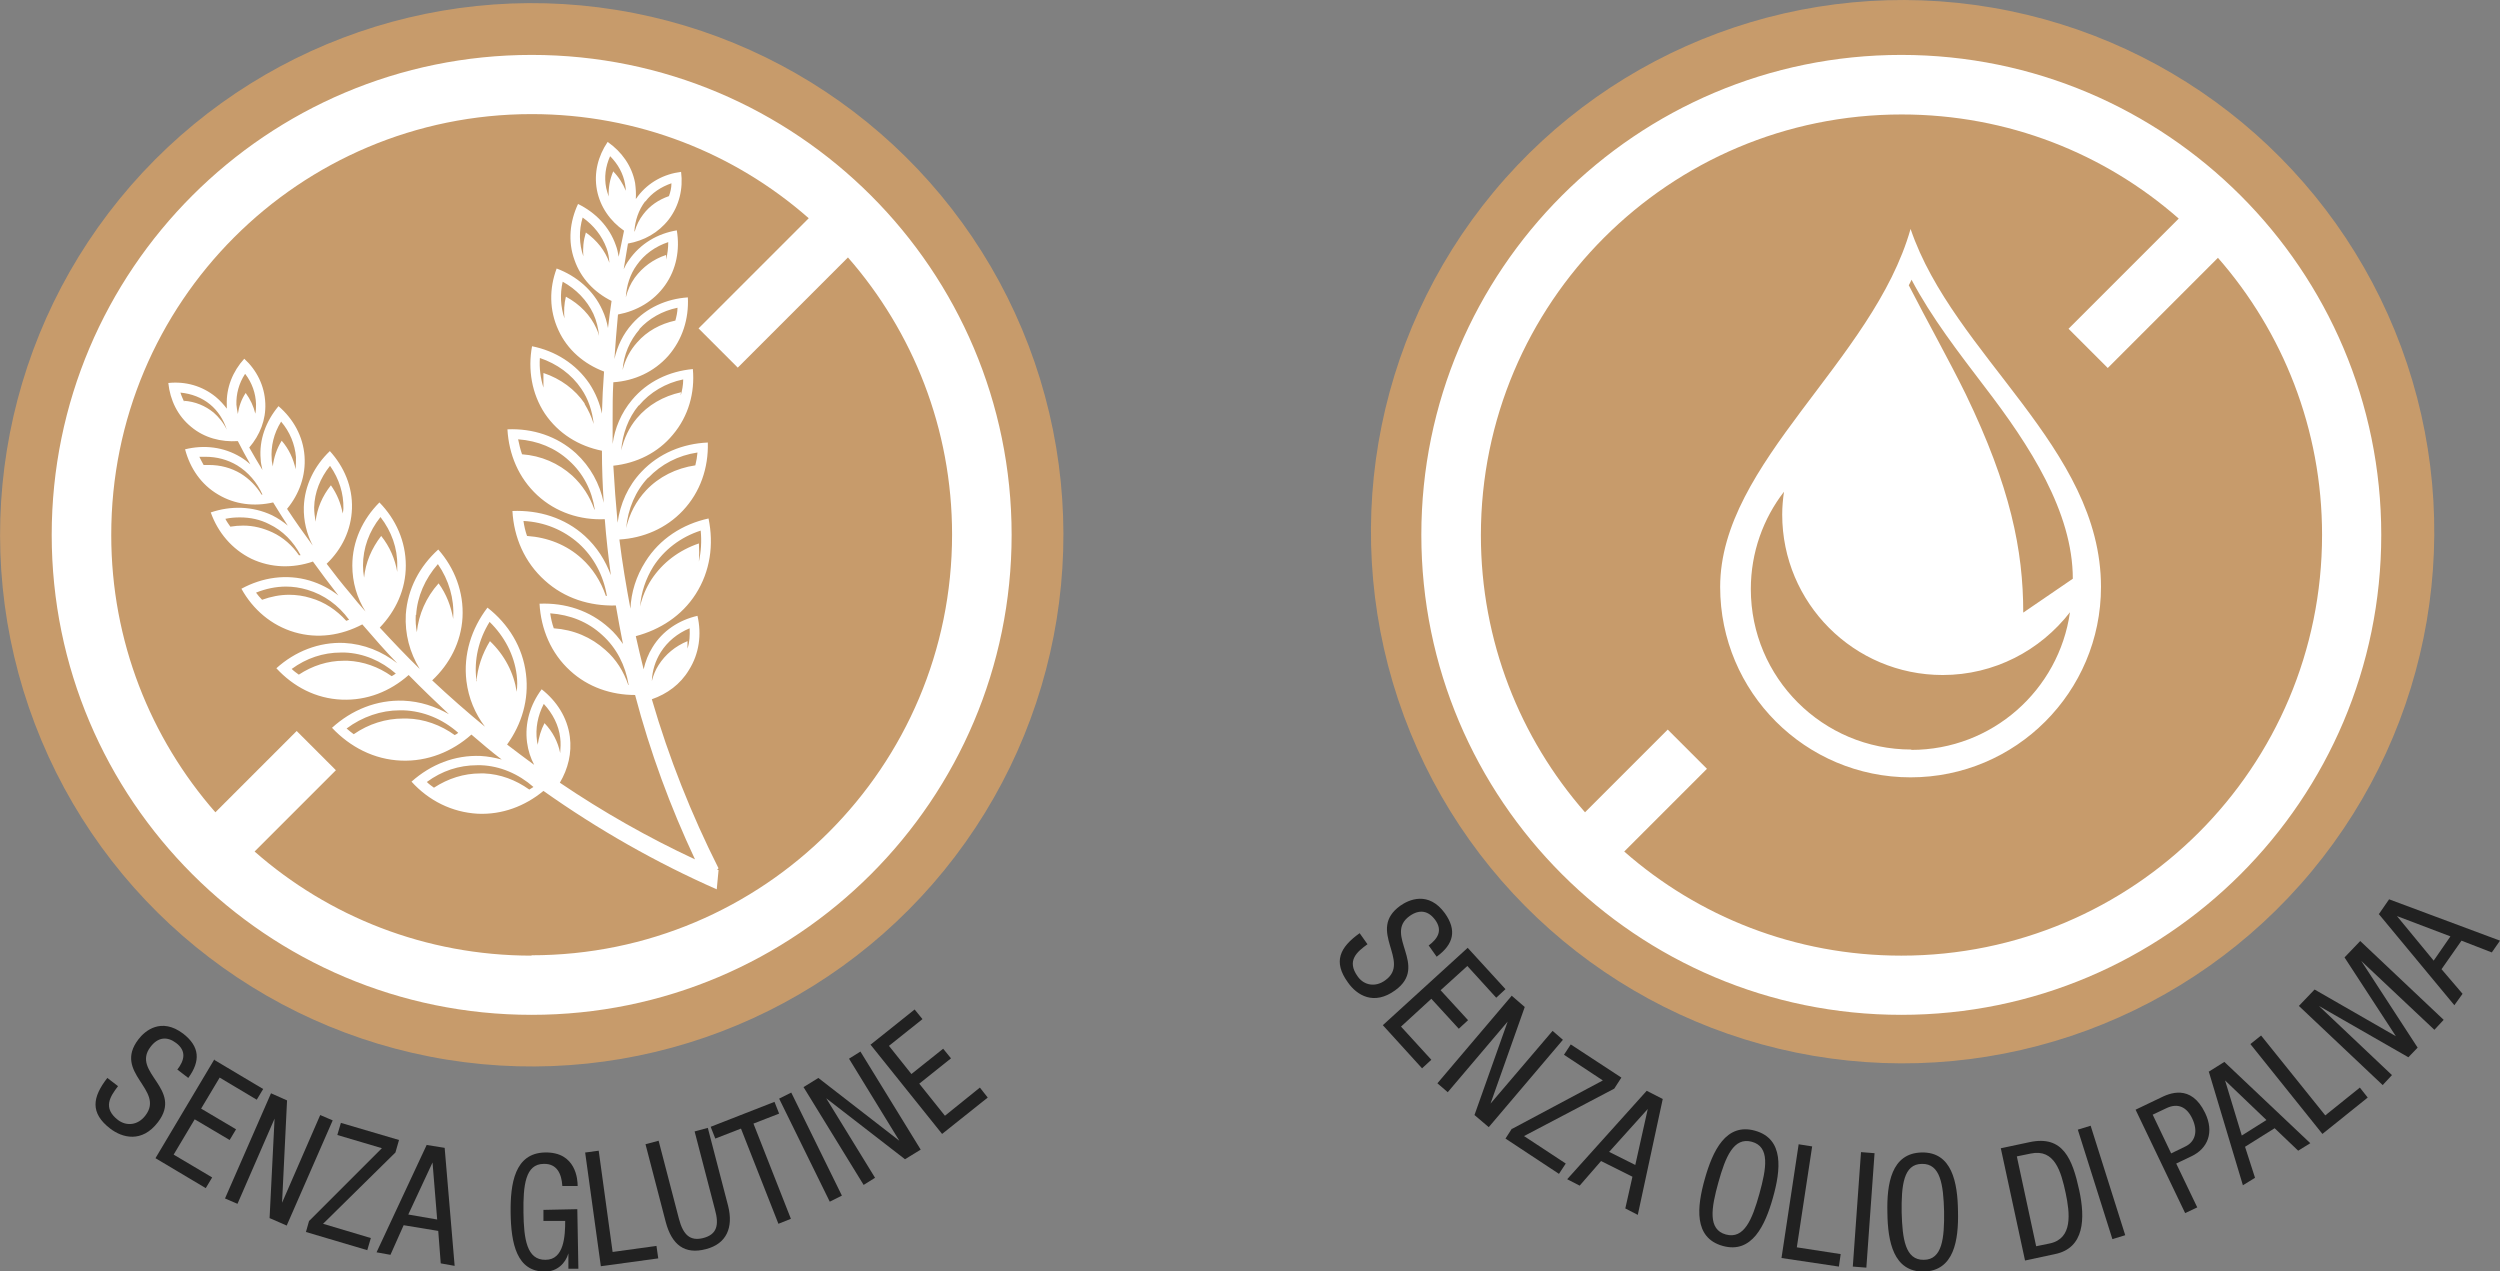 <svg xmlns="http://www.w3.org/2000/svg" id="Livello_2" data-name="Livello 2" viewBox="0 0 70.11 35.65"><rect x="0" y="0" width="70.11" height="35.65" fill="#808080" stroke="none"/><defs><style>      .cls-1 {        fill: #fff;      }      .cls-2 {        fill: #c79b6b;      }      .cls-3 {        fill: #212121;      }    </style></defs><g id="Livello_1-2" data-name="Livello 1"><g><g><g><circle class="cls-2" cx="14.91" cy="15" r="14.91" transform="translate(-2.27 27.33) rotate(-80.84)"></circle><g><path class="cls-1" d="M14.91,1.54C7.48,1.54,1.45,7.57,1.45,15s6.03,13.46,13.46,13.46,13.46-6.03,13.46-13.46S22.34,1.54,14.91,1.54Zm0,25.26c-2.98,0-5.7-1.1-7.77-2.92l2.28-2.28c-.37-.37-.74-.74-1.1-1.1l-2.28,2.28c-1.82-2.08-2.92-4.8-2.92-7.77C3.11,8.48,8.39,3.2,14.91,3.2c2.98,0,5.7,1.1,7.77,2.92l-3.09,3.09,1.1,1.1,3.09-3.09c1.82,2.08,2.92,4.8,2.92,7.77,0,6.52-5.28,11.8-11.8,11.8Z"></path><path class="cls-1" d="M20.16,24.41s-.03-.02-.05-.02l.04-.04c-.76-1.51-1.39-3.09-1.87-4.74,.43-.15,.8-.42,1.04-.82,.29-.46,.36-1,.24-1.52-.52,.12-.98,.42-1.26,.88-.12,.19-.2,.4-.25,.62-.08-.31-.15-.62-.22-.93,.68-.18,1.29-.57,1.68-1.18,.41-.64,.51-1.39,.36-2.12-.73,.16-1.37,.57-1.77,1.21-.26,.41-.4,.86-.42,1.32-.12-.64-.23-1.29-.31-1.94,.67-.04,1.31-.31,1.78-.81,.49-.52,.72-1.2,.7-1.91-.7,.03-1.37,.3-1.86,.82-.38,.4-.6,.9-.67,1.43-.05-.53-.09-1.07-.12-1.6,.65-.07,1.25-.36,1.67-.87,.44-.52,.62-1.18,.56-1.84-.66,.06-1.28,.35-1.71,.87-.3,.36-.48,.79-.54,1.23,0-.22,0-.44,0-.67,0-.36,0-.71,.02-1.06,.59-.04,1.14-.29,1.54-.74,.4-.46,.58-1.04,.55-1.64-.6,.04-1.16,.29-1.56,.74-.26,.29-.42,.63-.5,.99,.03-.42,.06-.84,.1-1.25,.53-.1,1-.37,1.32-.82,.32-.45,.42-1,.33-1.54-.54,.09-1.02,.37-1.34,.83-.06,.08-.11,.17-.15,.26,.04-.24,.08-.48,.12-.72,.45-.08,.85-.3,1.14-.67,.3-.39,.41-.87,.35-1.34-.48,.06-.91,.29-1.21,.68-.02,.03-.04,.06-.06,.08,.01-.15,0-.3-.02-.45-.09-.48-.38-.88-.77-1.15-.27,.4-.39,.87-.3,1.35,.09,.47,.37,.87,.76,1.14-.05,.24-.1,.48-.15,.73-.02-.11-.04-.22-.08-.32-.18-.52-.57-.92-1.06-1.16-.23,.49-.29,1.05-.1,1.57,.18,.52,.56,.91,1.04,1.15-.04,.25-.07,.51-.1,.76-.03-.17-.08-.34-.16-.51-.25-.55-.72-.95-1.28-1.16-.21,.56-.21,1.17,.05,1.73,.25,.55,.72,.95,1.28,1.16,0,0,0,0,0-.01-.03,.4-.05,.79-.06,1.19-.06-.29-.18-.58-.35-.84-.38-.56-.96-.92-1.61-1.05-.12,.65-.01,1.33,.36,1.89,.38,.56,.95,.91,1.6,1.04,0,.49,.02,.98,.05,1.46-.11-.53-.37-1.01-.78-1.39-.53-.48-1.21-.7-1.92-.67,.04,.7,.31,1.36,.84,1.85,.52,.48,1.2,.7,1.89,.67,.04,.53,.1,1.05,.17,1.57-.15-.41-.39-.79-.73-1.1-.56-.51-1.29-.73-2.03-.7,.04,.74,.34,1.44,.91,1.95,.55,.5,1.26,.72,1.99,.7,.06,.36,.13,.72,.2,1.08-.11-.16-.24-.32-.39-.45-.54-.49-1.23-.71-1.95-.68,.04,.71,.32,1.39,.86,1.88,.5,.46,1.15,.68,1.82,.68,.42,1.6,.99,3.14,1.68,4.61-1.31-.61-2.58-1.33-3.79-2.15,.23-.39,.34-.83,.28-1.29-.07-.54-.37-1-.79-1.33-.32,.43-.48,.95-.41,1.49,.03,.23,.1,.44,.2,.63-.26-.19-.51-.38-.76-.57,.41-.57,.62-1.26,.53-1.98-.09-.75-.49-1.4-1.08-1.86-.45,.59-.68,1.31-.59,2.06,.06,.48,.24,.91,.52,1.28-.5-.41-1-.85-1.48-1.3,.49-.46,.81-1.07,.85-1.76,.04-.71-.22-1.39-.68-1.91-.52,.47-.86,1.1-.91,1.82-.03,.55,.11,1.07,.39,1.53-.38-.37-.75-.76-1.12-1.16,.45-.47,.73-1.07,.73-1.74,0-.68-.28-1.3-.74-1.77-.47,.47-.76,1.09-.76,1.77,0,.47,.13,.91,.37,1.29-.15-.17-.29-.33-.43-.51-.23-.27-.45-.55-.66-.83,.43-.41,.69-.95,.71-1.55,.02-.61-.22-1.17-.62-1.61-.43,.41-.71,.96-.73,1.57-.01,.39,.08,.75,.25,1.08-.25-.34-.49-.68-.72-1.03,.34-.41,.53-.93,.49-1.48-.04-.55-.31-1.04-.73-1.4-.35,.42-.55,.94-.5,1.49,0,.1,.03,.2,.05,.3-.13-.21-.25-.42-.37-.63,.3-.35,.47-.78,.45-1.24-.02-.49-.24-.93-.59-1.25-.32,.35-.51,.81-.49,1.3,0,.03,0,.07,0,.1-.09-.12-.19-.23-.31-.33-.38-.31-.85-.44-1.33-.39,.05,.48,.26,.92,.64,1.23,.37,.31,.84,.43,1.31,.4,.11,.22,.23,.44,.35,.65-.08-.07-.17-.14-.27-.2-.48-.29-1.03-.35-1.56-.22,.14,.53,.45,.99,.93,1.27,.47,.28,1.01,.34,1.54,.22,.13,.22,.27,.43,.41,.65-.13-.11-.28-.21-.44-.29-.55-.26-1.16-.27-1.72-.08,.2,.56,.59,1.03,1.14,1.3,.55,.26,1.16,.27,1.72,.08,0,0,0,0,0-.01,.23,.32,.47,.64,.72,.96-.24-.19-.51-.33-.81-.42-.65-.19-1.32-.09-1.91,.23,.32,.58,.84,1.03,1.49,1.22,.65,.19,1.31,.09,1.9-.22,.32,.37,.64,.74,.98,1.09-.42-.33-.93-.54-1.49-.57-.71-.03-1.38,.24-1.9,.71,.48,.52,1.11,.85,1.83,.88,.71,.03,1.36-.23,1.88-.69,.37,.38,.75,.74,1.13,1.1-.38-.22-.81-.36-1.27-.38-.76-.03-1.46,.26-2.01,.76,.51,.54,1.18,.89,1.94,.92,.74,.03,1.43-.25,1.97-.73,.28,.24,.56,.48,.85,.7-.19-.05-.39-.09-.59-.1-.73-.03-1.4,.24-1.94,.72,.48,.53,1.13,.86,1.86,.9,.68,.03,1.32-.21,1.84-.64,1.54,1.09,3.16,2.01,4.86,2.76,.02-.18,.03-.35,.05-.53Zm-1.63-6.12c.19-.3,.47-.53,.81-.67,.01,.2,0,.39-.06,.57,0-.07,0-.14,0-.21-.34,.14-.62,.37-.81,.67-.09,.14-.15,.29-.19,.45,.01-.29,.1-.57,.25-.81Zm-.21-2.4c.3-.47,.77-.83,1.33-1.01,.03,.3,.01,.59-.05,.87,.01-.17,.01-.34,0-.51-.56,.19-1.02,.54-1.33,1.01-.15,.23-.26,.49-.32,.76,.03-.4,.16-.78,.37-1.12Zm-.14-2.49c.36-.38,.84-.63,1.38-.71-.01,.12-.03,.24-.06,.36-.54,.08-1.02,.32-1.38,.7-.28,.3-.47,.66-.56,1.06,0,0,0,0,0,0,.05-.54,.26-1.04,.62-1.42Zm-.26-2.03c.31-.37,.75-.63,1.24-.73,0,.16-.03,.31-.07,.45,0-.03,0-.06,.01-.09-.5,.11-.93,.36-1.24,.73-.22,.26-.36,.57-.44,.9,.04-.47,.2-.91,.49-1.26Zm0-2.13c.28-.31,.65-.52,1.08-.61,0,.12-.03,.25-.06,.36-.42,.09-.8,.3-1.07,.61-.2,.22-.34,.49-.41,.78,0,0,0,0,0,0,.03-.43,.2-.83,.48-1.15Zm-.06-1.81c.21-.3,.52-.52,.88-.64,0,.17-.02,.33-.06,.49,0-.04,0-.09,0-.13-.36,.12-.66,.34-.88,.64-.12,.17-.2,.35-.25,.55,.02-.33,.12-.65,.31-.91Zm-1.43-.91c-.07,.23-.09,.45-.07,.68,0,0,0,0,0-.01-.12-.35-.13-.72-.02-1.09,.31,.22,.54,.51,.67,.86,.05,.13,.07,.27,.08,.41-.12-.34-.35-.63-.66-.85Zm.3,2.7c-.17-.38-.47-.69-.86-.9-.05,.2-.06,.41-.04,.61-.11-.33-.13-.68-.05-1.03,.38,.21,.68,.52,.86,.9,.09,.2,.14,.41,.16,.62-.02-.07-.04-.14-.07-.2Zm-.06,5.07c-.13-.37-.34-.69-.62-.95-.39-.35-.87-.56-1.41-.6-.05-.14-.08-.28-.11-.42,.55,.04,1.04,.24,1.43,.6,.39,.35,.64,.83,.72,1.37,0,0-.01,0-.02,0Zm.32,2.42c-.14-.41-.37-.77-.68-1.05-.42-.38-.95-.59-1.53-.63-.05-.14-.08-.28-.1-.42,.59,.03,1.12,.25,1.55,.63,.42,.38,.69,.89,.79,1.47,0,0,0,0-.01,0Zm.63,2.5c-.13-.38-.34-.72-.64-.98-.4-.36-.89-.57-1.45-.61-.05-.14-.08-.28-.1-.42,.56,.04,1.06,.24,1.46,.61,.4,.36,.65,.85,.74,1.4,0,0-.01,0-.02,0Zm.48-13.56c.18-.24,.44-.41,.73-.51,0,.13-.03,.25-.07,.36-.29,.1-.54,.27-.72,.51-.11,.14-.19,.3-.24,.48,0,0,0,0-.01,0,.02-.31,.12-.6,.3-.84Zm-.9-.85c-.1,.23-.14,.47-.13,.71-.03-.08-.05-.16-.07-.24-.06-.3-.02-.6,.11-.89,.22,.22,.37,.49,.42,.79,.01,.06,.02,.12,.02,.18-.08-.2-.2-.39-.36-.55Zm-.8,6.52c-.27-.4-.68-.7-1.16-.86,0,.14,0,.28,0,.41-.08-.26-.12-.54-.1-.83,.48,.16,.89,.46,1.16,.86,.2,.29,.31,.63,.35,.99-.06-.2-.15-.39-.26-.57Zm-1.15,8.42c.25,.27,.42,.6,.46,.95,.02,.14,.01,.29,0,.43-.06-.31-.21-.6-.44-.84-.1,.19-.16,.4-.19,.61,0-.04-.02-.07-.02-.11-.05-.35,.02-.71,.19-1.04Zm-1.89-.67c-.07-.56,.06-1.13,.37-1.63,.42,.41,.69,.93,.76,1.49,.02,.16,.02,.32,0,.47-.08-.53-.34-1.03-.75-1.42-.22,.36-.35,.75-.38,1.15,0-.02,0-.04-.01-.06Zm-1.69-1.82c.03-.52,.25-1.02,.61-1.43,.31,.45,.46,.97,.43,1.49,0,.02,0,.03,0,.05-.06-.35-.19-.7-.41-1-.35,.39-.56,.87-.61,1.37-.03-.16-.04-.32-.03-.49Zm-1.49-1.39c0-.49,.17-.96,.49-1.36,.31,.4,.48,.88,.47,1.36,0,.06,0,.12,0,.18-.06-.36-.21-.71-.45-1.01-.27,.35-.44,.75-.48,1.17-.02-.12-.03-.23-.03-.35Zm-.92-2.79c.25,.36,.38,.77,.37,1.19,0,.05-.01,.09-.02,.14-.05-.28-.16-.55-.33-.79-.24,.3-.39,.65-.43,1.02-.02-.13-.04-.26-.04-.4,.01-.42,.17-.82,.44-1.16Zm-1.38-1.25c.25,.29,.39,.64,.42,1,0,.11,0,.23-.01,.34-.06-.29-.19-.57-.39-.8-.14,.22-.22,.47-.25,.72-.01-.07-.03-.13-.03-.2-.03-.36,.06-.73,.26-1.05Zm-.54,2.06c-.15-.25-.35-.45-.59-.6-.27-.16-.57-.24-.89-.24-.05,0-.1,0-.15,0-.04-.07-.08-.15-.12-.23,.06,0,.11,0,.17,0,.32,0,.62,.08,.89,.24,.31,.19,.56,.48,.71,.82,0,0-.02,0-.03,0Zm1.05,1.7c-.19-.28-.45-.51-.75-.65-.26-.12-.53-.19-.82-.19-.12,0-.24,.01-.36,.03-.05-.07-.1-.14-.14-.22,.14-.03,.27-.04,.41-.04,.29,0,.57,.06,.82,.19,.38,.18,.68,.49,.88,.87-.01,0-.03,0-.04,0Zm2.59,3.38c-.37-.26-.79-.41-1.23-.43-.04,0-.07,0-.11,0-.45,0-.88,.14-1.26,.39-.07-.05-.14-.1-.2-.16,.41-.3,.88-.46,1.38-.46,.04,0,.07,0,.11,0,.52,.02,1.02,.23,1.43,.59-.04,.03-.08,.05-.11,.07ZM6.88,10.49c.19,.25,.29,.54,.3,.84,0,.09,0,.18-.02,.27-.05-.21-.14-.4-.27-.58-.12,.18-.19,.38-.22,.59-.02-.09-.03-.18-.04-.26-.01-.3,.07-.6,.24-.86Zm-.89,1.08c-.23-.19-.52-.31-.83-.33,0,.01,.01,.03,.01,.04-.04-.09-.08-.17-.11-.27,.31,.03,.6,.14,.83,.33,.22,.18,.38,.43,.47,.71-.09-.19-.22-.35-.38-.49Zm3.72,5.84c-.27-.3-.61-.53-1-.64-.19-.06-.4-.09-.6-.09-.26,0-.51,.05-.76,.14-.06-.06-.12-.13-.17-.2,.27-.11,.56-.17,.84-.17,.2,0,.4,.03,.6,.09,.47,.14,.87,.43,1.17,.84-.03,.01-.05,.02-.08,.03Zm3.05,3.21c-.4-.29-.87-.46-1.35-.47-.03,0-.06,0-.1,0-.49,0-.97,.15-1.39,.44-.07-.05-.13-.1-.2-.16,.44-.33,.97-.51,1.49-.51,.03,0,.06,0,.1,0,.56,.02,1.1,.24,1.54,.63-.03,.03-.07,.05-.11,.07Zm2.08,1.52c-.38-.27-.81-.43-1.26-.45-.04,0-.07,0-.11,0-.46,0-.9,.14-1.3,.4-.07-.05-.14-.1-.2-.16,.42-.31,.9-.47,1.41-.47,.04,0,.07,0,.11,0,.53,.02,1.05,.24,1.47,.61-.04,.03-.07,.04-.11,.07Z"></path></g></g><g><path class="cls-3" d="M4.97,30c.21-.27,.26-.53-.03-.75-.25-.19-.51-.17-.72,.11-.55,.72,.93,1.17,.21,2.11-.45,.59-1,.44-1.34,.18-.57-.44-.5-.88-.08-1.42l.3,.23c-.22,.29-.44,.61,0,.95,.24,.18,.56,.15,.77-.13,.55-.72-.92-1.19-.2-2.13,.18-.24,.64-.63,1.26-.16,.46,.36,.49,.76,.14,1.24l-.3-.23Z"></path><path class="cls-3" d="M6.02,29.73l1.36,.81-.18,.3-1.04-.62-.52,.87,.98,.58-.18,.3-.98-.58-.59,.99,1.08,.64-.18,.3-1.41-.84,1.65-2.77Z"></path><path class="cls-3" d="M7.6,30.66l.45,.2-.14,2.87h0s1.07-2.46,1.07-2.46l.35,.15-1.29,2.95-.48-.21,.14-2.79h0s-1.04,2.39-1.04,2.39l-.35-.15,1.29-2.95Z"></path><path class="cls-3" d="M8.67,34.24l2.04-2.04-1.25-.37,.1-.34,1.63,.48-.1,.35-2.03,2,1.34,.4-.1,.34-1.72-.51,.09-.32Z"></path><path class="cls-3" d="M11.97,32.11l.5,.08,.28,3.31-.39-.07-.07-.91-.97-.16-.37,.83-.39-.07,1.41-3.02Zm-.52,1.95l.81,.14-.13-1.6h0s-.68,1.46-.68,1.46Z"></path><path class="cls-3" d="M15.77,33.26c-.02-.34-.15-.63-.52-.62-.52,0-.58,.61-.57,1.36,.01,.74,.09,1.34,.62,1.33,.52,0,.55-.67,.55-1.09h-.61s0-.31,0-.31l.95-.02,.03,1.67h-.28s0-.43,0-.43h0c-.08,.28-.32,.51-.65,.51-.8,.01-.96-.79-.97-1.65-.01-.81,.11-1.67,.96-1.69,.88-.02,.92,.77,.92,.94h-.4Z"></path><path class="cls-3" d="M16.42,32.32l.37-.05,.39,2.84,1.23-.17,.05,.35-1.61,.22-.44-3.19Z"></path><path class="cls-3" d="M18.1,32.09l.37-.1,.57,2.19c.12,.46,.32,.63,.68,.54,.39-.1,.45-.37,.33-.8l-.57-2.19,.37-.1,.57,2.19c.15,.6-.04,1.06-.62,1.21-.6,.16-.96-.12-1.13-.76l-.57-2.19Z"></path><path class="cls-3" d="M22.18,34.18l-.35,.14-1.05-2.67-.72,.28-.13-.33,1.79-.7,.13,.33-.72,.28,1.05,2.67Z"></path><path class="cls-3" d="M21.85,30.81l.34-.17,1.42,2.89-.34,.17-1.42-2.89Z"></path><path class="cls-3" d="M22.53,30.49l.42-.26,2.27,1.76h0s-1.41-2.3-1.41-2.3l.32-.2,1.69,2.75-.44,.27-2.21-1.71h0s1.37,2.23,1.37,2.23l-.32,.2-1.69-2.75Z"></path><path class="cls-3" d="M24.41,29.3l1.24-.99,.22,.27-.94,.75,.63,.79,.89-.71,.22,.27-.89,.71,.72,.9,.98-.79,.22,.28-1.28,1.02-2.02-2.52Z"></path></g></g><g><g><circle class="cls-2" cx="53.35" cy="14.91" r="14.91" transform="translate(29.68 64.99) rotate(-80.31)"></circle><g><path class="cls-1" d="M53.32,1.54c-7.43,0-13.46,6.03-13.46,13.46s6.03,13.46,13.46,13.46,13.46-6.03,13.46-13.46S60.75,1.54,53.32,1.54Zm0,25.26c-2.98,0-5.7-1.1-7.77-2.92l2.32-2.32-1.1-1.1-2.32,2.32c-1.82-2.08-2.92-4.8-2.92-7.77,0-6.52,5.28-11.8,11.8-11.8,2.98,0,5.7,1.1,7.77,2.92l-3.09,3.09,1.1,1.1,3.09-3.09c1.82,2.08,2.92,4.8,2.92,7.77,0,6.52-5.28,11.8-11.8,11.8Z"></path><path class="cls-1" d="M53.58,6.42c-1.05,3.71-5.34,6.55-5.34,10.04,0,2.95,2.39,5.34,5.34,5.34s5.34-2.39,5.34-5.34c0-3.92-4.13-6.48-5.34-10.04Zm.03,1.43c.56,1.06,1.32,2.04,2.05,3,1.26,1.64,2.47,3.51,2.47,5.38l-1.39,.95c0-1.75-.36-3.53-1.61-6.12-.46-.94-1.11-2.1-1.6-3.06,.03-.05,.05-.1,.08-.16Zm-.01,13.17c-2.48,0-4.5-2.01-4.5-4.5,0-1.03,.35-1.98,.93-2.73-.03,.21-.05,.42-.05,.64,0,2.48,2.01,4.5,4.5,4.5,1.45,0,2.74-.69,3.57-1.76-.31,2.18-2.18,3.86-4.45,3.86Z"></path></g></g><g><path class="cls-3" d="M40.06,26.52c.27-.2,.4-.43,.19-.72-.19-.26-.44-.31-.72-.11-.74,.53,.55,1.39-.4,2.08-.6,.44-1.08,.14-1.33-.22-.42-.58-.23-.98,.33-1.38l.22,.31c-.29,.21-.6,.46-.27,.91,.18,.25,.5,.3,.77,.1,.74-.53-.54-1.4,.42-2.09,.24-.17,.79-.42,1.25,.21,.34,.48,.25,.87-.23,1.22l-.22-.31Z"></path><path class="cls-3" d="M41.15,26.57l1.07,1.17-.26,.24-.81-.89-.75,.68,.77,.84-.26,.24-.77-.84-.85,.78,.85,.93-.26,.24-1.1-1.21,2.38-2.17Z"></path><path class="cls-3" d="M42.39,27.92l.37,.32-.96,2.71h0s1.74-2.04,1.74-2.04l.29,.25-2.08,2.45-.4-.34,.93-2.62h0s-1.68,1.98-1.68,1.98l-.29-.25,2.08-2.45Z"></path><path class="cls-3" d="M42.4,31.66l2.55-1.36-1.09-.72,.19-.29,1.42,.93-.2,.31-2.53,1.33,1.17,.77-.19,.29-1.5-.99,.18-.28Z"></path><path class="cls-3" d="M46.18,30.59l.45,.23-.7,3.25-.35-.18,.2-.89-.88-.44-.6,.69-.35-.18,2.23-2.48Zm-1.06,1.71l.74,.37,.35-1.57h0s-1.08,1.2-1.08,1.2Z"></path><path class="cls-3" d="M49.72,33.59c-.22,.78-.59,1.58-1.41,1.35-.82-.23-.72-1.1-.5-1.88,.22-.78,.59-1.58,1.41-1.35s.72,1.1,.5,1.88Zm-1.53-.43c-.2,.72-.3,1.32,.21,1.46s.74-.42,.94-1.14c.2-.72,.3-1.32-.21-1.46s-.74,.42-.94,1.14Z"></path><path class="cls-3" d="M50.44,32.09l.38,.06-.43,2.83,1.23,.19-.05,.35-1.61-.24,.48-3.18Z"></path><path class="cls-3" d="M52.19,32.31l.38,.03-.23,3.21-.38-.03,.23-3.21Z"></path><path class="cls-3" d="M54.91,33.97c.02,.81-.11,1.67-.96,1.69-.85,.01-1.01-.84-1.02-1.65-.02-.81,.11-1.67,.96-1.69,.85-.02,1.01,.84,1.02,1.65Zm-1.58,.03c.02,.74,.1,1.34,.62,1.33,.52,0,.58-.61,.57-1.36-.02-.74-.1-1.34-.62-1.33-.52,0-.58,.61-.57,1.36Z"></path><path class="cls-3" d="M56.12,32.2l.8-.17c.94-.2,1.2,.48,1.39,1.35,.17,.79,.15,1.62-.68,1.79l-.84,.18-.68-3.15Zm.98,2.75l.39-.08c.64-.14,.56-.84,.44-1.41-.13-.61-.31-1.25-.98-1.11l-.39,.08,.54,2.51Z"></path><path class="cls-3" d="M58.27,31.68l.36-.11,.97,3.07-.36,.11-.97-3.07Z"></path><path class="cls-3" d="M59.87,31.13l.71-.34c.24-.12,.86-.41,1.26,.42,.26,.54,.08,1-.39,1.22l-.42,.2,.59,1.23-.34,.16-1.39-2.9Zm1.01,1.22l.41-.2c.25-.12,.37-.4,.19-.78-.15-.32-.4-.45-.73-.29l-.38,.18,.52,1.09Z"></path><path class="cls-3" d="M61.95,30.05l.43-.27,2.41,2.28-.34,.21-.66-.63-.83,.52,.28,.87-.34,.21-.96-3.2Zm.91,1.8l.7-.44-1.16-1.11h0s.47,1.55,.47,1.55Z"></path><path class="cls-3" d="M63.11,29.28l.3-.24,1.8,2.24,.97-.78,.22,.28-1.27,1.02-2.02-2.52Z"></path><path class="cls-3" d="M64.47,28.21l.44-.46,2.28,1.31h0s-1.44-2.21-1.44-2.21l.44-.46,2.34,2.21-.26,.28-2.05-1.93h0s1.58,2.43,1.58,2.43l-.26,.27-2.51-1.44h0s2.05,1.94,2.05,1.94l-.26,.28-2.34-2.21Z"></path><path class="cls-3" d="M66.71,25.64l.29-.42,3.11,1.16-.23,.33-.85-.33-.56,.8,.59,.69-.23,.32-2.13-2.57Zm1.54,1.3l.47-.68-1.5-.57h0s1.03,1.25,1.03,1.25Z"></path></g></g></g></g></svg>